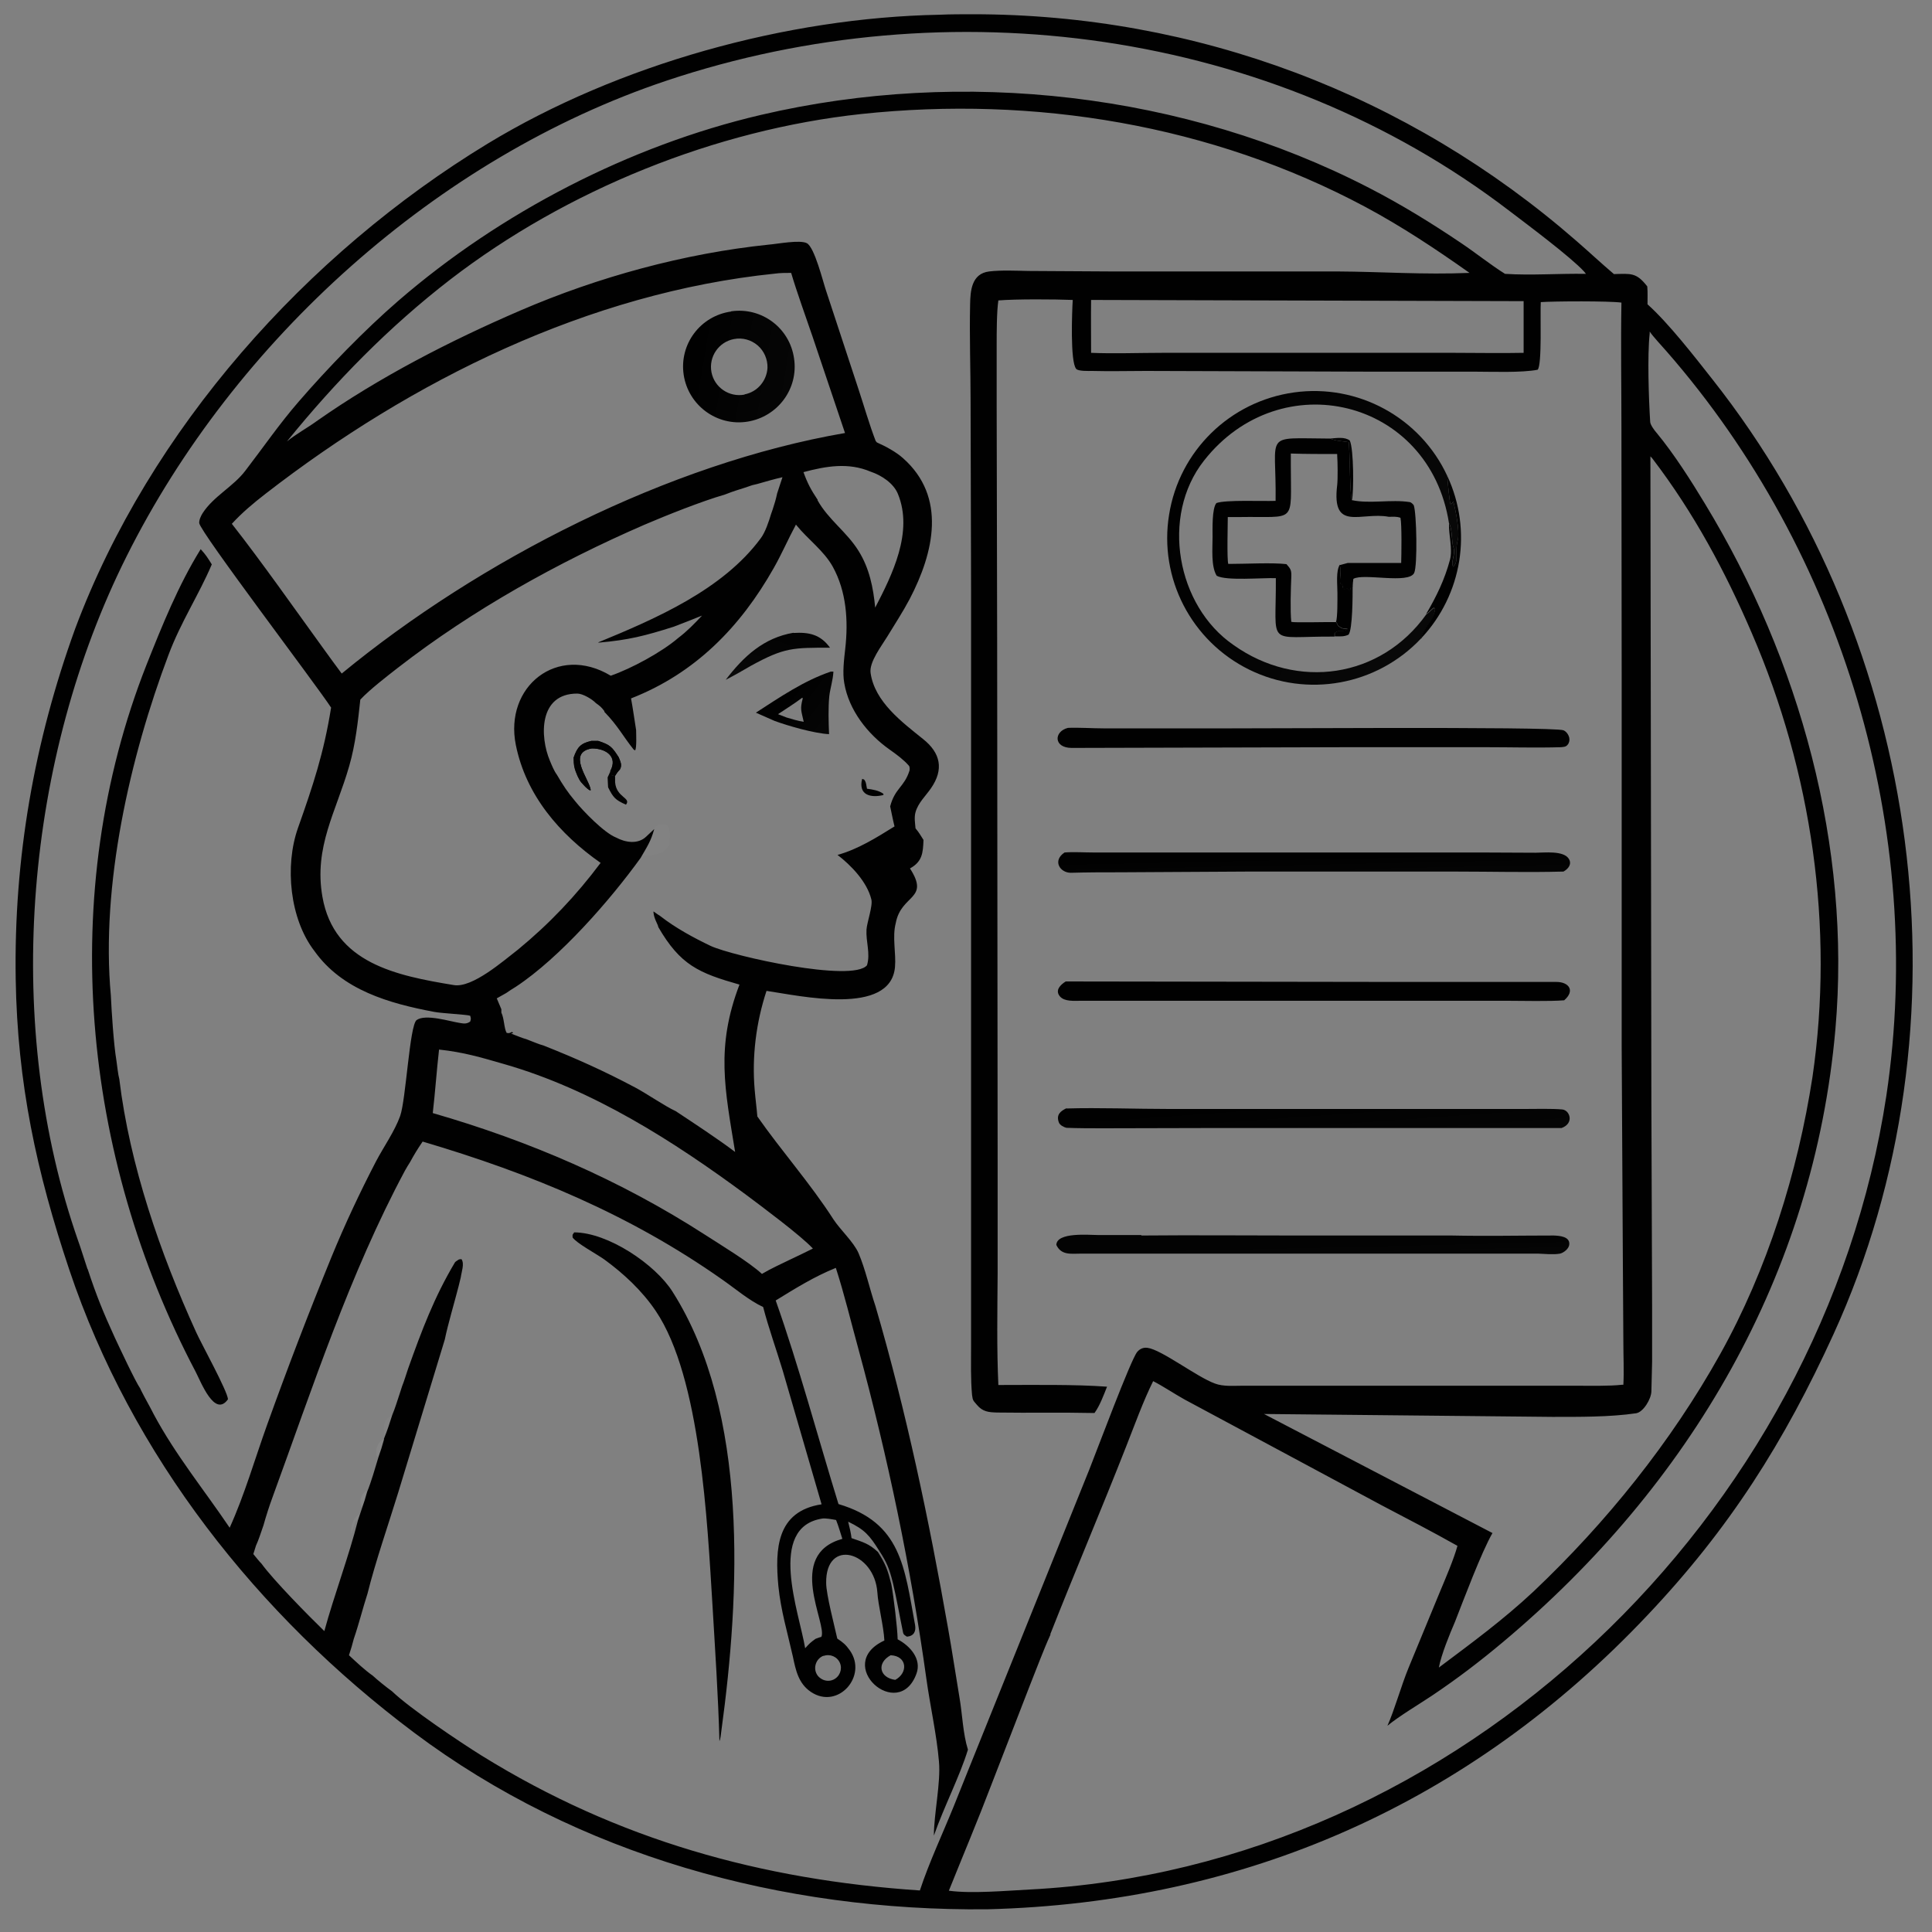 <svg xmlns="http://www.w3.org/2000/svg" xmlns:xlink="http://www.w3.org/1999/xlink" id="Layer_1" data-name="Layer 1" viewBox="0 0 80 80"><rect x="0" y="0" width="80" height="80" fill="#808080" stroke="none"/><defs><style>      .cls-1 {        fill: rgba(247, 247, 246, .05);      }      .cls-1, .cls-2, .cls-3, .cls-4, .cls-5, .cls-6, .cls-7, .cls-8, .cls-9, .cls-10, .cls-11, .cls-12, .cls-13, .cls-14 {        stroke-width: 0px;      }      .cls-2 {        fill: url(#linear-gradient);      }      .cls-3 {        fill: rgba(247, 247, 246, .06);      }      .cls-4 {        fill: url(#linear-gradient-6);      }      .cls-5 {        fill: rgba(253, 254, 255, .02);      }      .cls-6 {        fill: #010101;      }      .cls-7 {        fill: url(#linear-gradient-5);      }      .cls-8 {        fill: url(#linear-gradient-2);      }      .cls-9 {        fill: url(#linear-gradient-7);      }      .cls-10 {        fill: url(#linear-gradient-3);      }      .cls-11 {        fill: rgba(247, 247, 246, .07);      }      .cls-12 {        fill: rgba(25, 24, 31, .08);      }      .cls-13 {        fill: rgba(247, 247, 246, .03);      }      .cls-14 {        fill: url(#linear-gradient-4);      }    </style><linearGradient id="linear-gradient" x1="562.39" y1="-439.43" x2="543.95" y2="-430.56" gradientTransform="translate(-266 -229.67) scale(.58 -.58)" gradientUnits="userSpaceOnUse"><stop offset="0" stop-color="#010101" stop-opacity=".94"></stop><stop offset="1" stop-color="#010101"></stop></linearGradient><linearGradient id="linear-gradient-2" x1="553.31" y1="-459.12" x2="553.27" y2="-457.24" gradientTransform="translate(-266 -229.67) scale(.58 -.58)" gradientUnits="userSpaceOnUse"><stop offset="0" stop-color="#010101" stop-opacity=".96"></stop><stop offset="1" stop-color="#010101"></stop></linearGradient><linearGradient id="linear-gradient-3" x1="553.4" y1="-478.33" x2="553.14" y2="-474.72" xlink:href="#linear-gradient-2"></linearGradient><linearGradient id="linear-gradient-4" x1="553.23" y1="-486.46" x2="553.19" y2="-484.72" gradientTransform="translate(-266 -229.67) scale(.58 -.58)" gradientUnits="userSpaceOnUse"><stop offset="0" stop-color="#010101" stop-opacity=".95"></stop><stop offset="1" stop-color="#010101" stop-opacity=".99"></stop></linearGradient><linearGradient id="linear-gradient-5" x1="518.81" y1="-448.1" x2="515.29" y2="-445.45" gradientTransform="translate(-266 -229.67) scale(.58 -.58)" gradientUnits="userSpaceOnUse"><stop offset="0" stop-color="#010101" stop-opacity=".96"></stop><stop offset="1" stop-color="#010101"></stop></linearGradient><linearGradient id="linear-gradient-6" x1="514.35" y1="-445.91" x2="515.76" y2="-441.54" gradientTransform="translate(-266 -229.67) scale(.58 -.58)" gradientUnits="userSpaceOnUse"><stop offset="0" stop-color="#010101" stop-opacity=".94"></stop><stop offset="1" stop-color="#010101" stop-opacity=".99"></stop></linearGradient><linearGradient id="linear-gradient-7" x1="515.81" y1="-423.42" x2="508.42" y2="-422.17" xlink:href="#linear-gradient-2"></linearGradient></defs><path class="cls-6" d="m38.9.61c.46-.02.92-.02,1.38-.02,9.25,0,18.03,3.31,25,9.39.53.46,1.02.92,1.55,1.37.71-.02.93-.07,1.38.51.02.23.01.5.01.74.88.79,1.95,2.17,2.69,3.11,8.7,11.01,10.86,26.72,5.01,39.54-2.04,4.46-4.3,8.04-7.7,11.63-7.36,7.8-16.67,11.91-27.35,12.18-8.49.08-16.93-2.22-23.73-7.32-6.48-4.86-11.69-11.47-14.27-19.16-1.36-4.06-2.15-7.72-2.22-12.04-.08-4.99.76-9.81,2.46-14.5,3.09-8.27,9.58-15.53,17.08-20.09C25.61,2.66,32.58.73,38.9.61Zm-2.59,17.71c.36.16.79.39,1.08.65,1.82,1.61,1.28,3.91.28,5.83-.28.53-.62,1.05-.93,1.56-.23.38-.76,1.06-.69,1.51.17,1.19,1.3,2.03,2.17,2.73.73.58.87,1.26.33,2.04-.22.32-.53.6-.64.99-.06.21-.02.45,0,.67.15.18.21.29.33.48-.02.54-.05.9-.56,1.18.84,1.3-.37,1.06-.59,2.27-.15.57.02,1.25-.03,1.81-.18,2.05-3.95,1.19-5.32.99-.43,1.3-.61,2.72-.49,4.1.03.37.08.73.11,1.1,1,1.43,2.2,2.78,3.15,4.26.28.43.84.94,1.04,1.4.29.68.46,1.48.7,2.19,1.28,4.38,2.22,8.87,3.01,13.36.17.95.31,1.9.47,2.85.12.69.14,1.49.35,2.16-.34,1.11-1,2.38-1.41,3.56,0-.9.29-2.19.21-3.07-.09-1.09-.37-2.33-.52-3.42-.64-4.6-1.6-9.2-2.82-13.68-.3-1.09-.58-2.26-.93-3.34-.91.37-1.66.84-2.49,1.35.95,2.68,1.76,5.71,2.6,8.43,2.6.77,2.73,2.61,3.17,5,.05.27-.05.47-.34.49-.08-.06-.14-.07-.16-.19-.14-.67-.26-1.38-.42-2.05-.14-.56-.25-.84-.56-1.31-.4-.64-.6-.88-1.29-1.21.05.2.12.48.14.68.48.17.71.22,1.09.57.33.52.41.75.56,1.35.09.48.25,1.79.26,2.27.51.27,1,.81.78,1.42-.74,2.04-3.47-.38-1.33-1.37-.03-.6-.26-1.47-.29-1.99-.12-1.7-2.15-2.27-2.12-.39,0,.47.35,1.8.46,2.3.24.16.35.25.52.49.75,1.06-.49,2.47-1.61,1.72-.52-.35-.63-.9-.75-1.47-.22-.98-.5-1.91-.6-2.92-.14-1.53-.08-3.09,1.79-3.38l-1.61-5.54c-.26-.86-.59-1.78-.81-2.63-.57-.26-1.18-.78-1.7-1.14-3.82-2.69-7.93-4.39-12.4-5.71-.21.31-.34.52-.52.85-.07.11-.15.24-.21.35-2.29,4.27-3.83,9-5.49,13.54-.13.35-.27.79-.37,1.15-.09.25-.2.61-.31.84l-.11.35c.1.12.23.29.34.4.51.7,1.95,2.16,2.6,2.79.4-1.47,1.03-3.14,1.39-4.58l.09-.27.08-.24c.08-.22.15-.44.21-.67.16-.38.35-1.04.47-1.44.09-.25.16-.47.23-.73v-.04c.14-.34.23-.62.34-.97.12-.29.21-.59.31-.89l.1-.31c.09-.22.17-.5.25-.73.56-1.57,1.08-2.96,1.94-4.4l.03-.03c.14-.09.11-.1.24-.1.13.19,0,.52-.03.75l-.09.37c-.16.63-.45,1.6-.57,2.2l-1.93,6.34c-.39,1.27-.96,2.92-1.27,4.18-.2.62-.36,1.27-.57,1.88l-.09.33c-.03.1-.08.25-.11.35.31.29.65.61.99.85.18.17.58.49.79.64.75.72,2.82,2.11,3.72,2.67,5.62,3.48,11.57,5.14,18.14,5.58.37-1.13.95-2.37,1.4-3.48.4-1.01.81-2.01,1.21-3.01l4.41-10.95c.31-.78,1.72-4.56,1.98-4.86.11-.13.25-.19.42-.17.58.07,2.05,1.21,2.8,1.48.34.13.78.09,1.14.09h10.45s3.37,0,3.37,0c.55,0,1.36.02,1.89-.04h.06c.03-.53,0-1.19,0-1.73l-.02-3.19-.05-9.12v-15.27s-.01-10.33-.01-10.33c0-1.72-.03-3.45,0-5.17-.5-.07-2.77-.06-3.34-.02-.03.44.06,2.61-.13,2.8-.66.13-1.89.08-2.59.08h-4.26s-9.37-.03-9.37-.03c-.74,0-1.49.02-2.23,0-.13,0-.58.02-.66-.09-.25-.3-.17-2.37-.14-2.85-.77-.03-2.33-.04-3.08.02-.07.47-.07,1.34-.07,1.83v2.54s.02,9.75.02,9.75l.02,21.46v4.71c-.01,1.5-.04,3.12.03,4.62,1.37,0,3.17-.03,4.5.07-.14.35-.3.79-.52,1.09-1.34-.03-2.69,0-4.03-.02-.35-.01-.6-.03-.84-.32-.14-.17-.17-.16-.2-.41-.06-.66-.04-1.34-.04-2.01v-3.1s0-10.24,0-10.24v-17.98s-.02-7.79-.02-7.79c0-1.34-.05-2.68-.02-4.03.01-.55.05-1.28.79-1.37.5-.06,1.12-.03,1.63-.02l3.39.02h9.38c1.89.01,3.56.14,5.49.06-1.4-.99-2.8-1.92-4.31-2.73-6.38-3.41-13.71-4.61-20.87-3.85-6.04.65-12.2,3.14-17.02,6.85-2.54,1.96-4.75,4.22-6.77,6.71.38-.31.83-.55,1.23-.84,2.59-1.82,5.53-3.33,8.43-4.58,3.22-1.39,6.8-2.37,10.29-2.73.37-.03,1.29-.21,1.58-.06.32.17.67,1.6.79,1.95l1.33,4.04c.23.69.47,1.53.73,2.2ZM3.63,52.55c.37,1.12.64,1.78,1.13,2.85.17.36.84,1.8,1.05,2.1l.03.07c.17.34.36.66.53,1,.9,1.68,2.08,3.12,3.14,4.69.62-1.37,1.04-2.84,1.55-4.26.84-2.34,1.73-4.66,2.67-6.96.55-1.34,1.17-2.66,1.84-3.95.32-.61.77-1.24,1-1.88.24-.68.39-3.75.68-3.97.37-.27,1.39.06,1.8.12.17.03.28.04.42-.06.04-.13.03-.12,0-.24-.13-.05-1.19-.1-1.49-.16-1.86-.35-3.81-.9-4.96-2.52-1.02-1.32-1.24-3.52-.68-5.1.62-1.75,1.07-3.1,1.37-4.98-.62-.95-5.43-7.28-5.46-7.64-.01-.13.07-.3.14-.41.45-.7,1.27-1.1,1.77-1.76.73-.95,1.41-1.94,2.2-2.85,1.2-1.39,2.75-2.99,4.14-4.19,4.22-3.65,9.57-6.42,15-7.69,8.36-1.96,17.57-.92,25.21,3.03,1.32.68,2.57,1.45,3.8,2.28.61.41,1.19.88,1.81,1.27,1.1.07,2.25-.02,3.35,0-.01-.01-.02-.02-.03-.04l-.05-.06c-.55-.6-2.37-1.96-3.08-2.5C52.65,1.19,39.28-.57,27.6,3.34,18.1,6.52,9.71,14.09,5.24,23.04,1.07,31.37.13,42.1,3.1,50.98c.07.2.15.45.22.64l.3.92Zm39.87,15.13c-.3.66-.57,1.4-.84,2.07l-1.62,4.18c-.54,1.42-1.18,2.94-1.75,4.36.93.13,2.39,0,3.36-.05,17.77-.92,32.82-15.46,35.46-32.87,1.64-10.96-1.82-22.49-9.1-30.82-.19-.22-.55-.6-.7-.82v.08c-.1.92-.04,2.68.02,3.65,0,.13.19.38.28.48.71.86,1.41,1.96,1.99,2.92,3.93,6.47,6.06,14.18,5.4,21.76-.89,10.15-6.03,18.89-13.76,25.37-.98.82-1.87,1.5-2.94,2.22-.57.38-1.35.84-1.85,1.25.29-.64.57-1.66.88-2.41l1.3-3.15c.23-.55.57-1.34.72-1.89-1.03-.58-2.09-1.13-3.14-1.68l-4.6-2.47-3.56-1.91c-.43-.24-.89-.55-1.3-.76-.41.82-.78,1.85-1.12,2.71-1.02,2.6-2.12,5.18-3.14,7.77Zm-19.03-34.97l-.03.02c-.15-.08-.25-.21-.37-.34-.08-.1-.09-.15-.15-.26-.13-.3-.16-.43-.16-.76.15-.43.29-.59.73-.69h.28c.49.16.57.24.85.68.07.18.15.32.05.5-.11.12-.12.14-.21.28l-.06-.03h-.07s-.06-.18-.06-.18c.33-.61-.19-.94-.76-.94-1.06.17-.1,1.29-.05,1.72Zm9.63,35.85c-.18.07-.31.23-.34.43-.03.19.05.39.21.5.16.12.37.14.54.06.26-.12.38-.43.27-.69-.11-.26-.41-.39-.68-.29Zm-.05-5.68c-2.3.36-.95,3.91-.71,5.37.17-.19.22-.24.43-.39.09-.03.15-.06.24-.08.26-.53-1.49-3.4.87-4.06-.08-.25-.16-.53-.26-.78-.16-.03-.42-.08-.58-.06Zm-9.02-33.43c-.14-.18-.18-.21-.36-.34-.15-.16-.54-.39-.76-.39-1.61-.01-1.56,1.79-1.14,2.78.08.19.17.42.29.58.25.43.44.72.76,1.1.32.4,1.2,1.31,1.69,1.5.39.21.91.29,1.25-.04l.33-.31c-.14.51-.29.72-.56,1.19-1.26,1.75-3.35,4.14-5.17,5.34-.07.04-.35.22-.4.26l-.39.22.19.45v.14c.12.24.11.66.22.84.11.02.11.01.22-.04l.05.04-.1.04h.04c.19.07.42.17.63.23.16.06.54.22.68.25,1.34.53,2.52,1.06,3.8,1.74.49.26,1.24.78,1.68.98.77.51,1.73,1.14,2.46,1.69-.42-2.58-.81-4.34.18-6.93-1.69-.48-2.45-.81-3.36-2.38-.02-.13-.17-.32-.2-.6v-.05c.09.06.16.12.25.17l.04.03c.63.49,1.37.89,2.08,1.23.94.43,5.87,1.52,6.47.8.15-.49-.05-.97-.02-1.48.02-.3.27-.99.2-1.25-.18-.73-.84-1.41-1.4-1.84.84-.23,1.62-.72,2.36-1.18-.07-.28-.12-.55-.18-.83.2-.76.58-.79.8-1.48.01-.04.02-.16-.03-.21-.22-.25-.52-.47-.79-.66-.91-.64-1.69-1.63-1.88-2.75-.08-.43-.01-.99.04-1.43.13-1.16.05-2.37-.52-3.4-.37-.66-1.03-1.13-1.5-1.71l-.02-.03c-.32.59-.58,1.2-.92,1.8-1.38,2.44-3.25,4.36-5.91,5.4.08.43.14.88.21,1.31,0,.16.03.73-.04.84l-.06-.03c-.47-.59-.64-.97-1.22-1.57Zm-6.85,14.01c-.1.88-.16,1.76-.26,2.63,3.99,1.15,7.77,2.78,11.26,5.03.63.41,1.83,1.13,2.37,1.63.35-.21.79-.41,1.16-.59.32-.15.63-.3.95-.46-.5-.54-2.13-1.75-2.73-2.2-3.04-2.25-6.39-4.39-10.06-5.44-.97-.28-1.67-.49-2.69-.6Zm15.67-22.75c.45.81,1.21,1.31,1.7,2.1.45.72.61,1.52.69,2.35.7-1.35,1.59-3.13.94-4.71-.18-.44-.68-.77-1.13-.92-.92-.39-1.84-.23-2.78.02.17.47.31.73.59,1.15Zm-9.08,5.89c2.38-.98,5.16-2.18,6.73-4.31.19-.25.34-.71.43-1.01l.06-.17c.08-.24.14-.44.19-.68l.22-.67c-.35.08-.69.18-1.04.28l-.21.05c-.23.08-.44.15-.67.22-.12.04-.27.09-.39.14l-.08.03c-.94.27-2.42.86-3.33,1.25-3.57,1.55-7.11,3.52-10.19,5.91-.45.35-1.19.92-1.57,1.33-.1.92-.2,1.85-.46,2.75-.54,1.89-1.47,3.35-1.11,5.41.48,2.76,3.08,3.27,5.44,3.66.77.13,2.06-1.01,2.66-1.47,1.3-1.07,2.41-2.24,3.42-3.59-1.7-1.19-3.09-2.8-3.51-4.88-.49-2.42,1.72-4.2,3.93-2.87.86-.3,2.1-.97,2.79-1.56.37-.28.67-.59.99-.93-.4.16-.77.31-1.17.46-1.2.38-1.86.55-3.11.66Zm12.3,42.96c.54-.29.5-.99-.19-1.02-.59.32-.47.93.19,1.02ZM13.41,26.88c.24.33.49.68.74,1.01,5.7-4.69,13.53-8.7,20.84-9.96l-1.35-4.01c-.27-.79-.65-1.84-.88-2.62-.22,0-.46,0-.67.03-7.71.79-15.04,4.42-21.1,9.12-.49.38-.97.78-1.39,1.24,1.24,1.58,2.62,3.55,3.81,5.19Zm49.68-12.27v-2.14s-17.91-.05-17.91-.05c-.01.72,0,1.46,0,2.19.93.04,2,0,2.94,0h5.16s6.97,0,6.97,0c.93,0,1.92.02,2.84,0Zm5.25,4.28l.04,26.68.03,8.48v2.36c-.01.4-.02.81-.03,1.21-.01.31-.33.85-.63.9-1.09.16-2.37.15-3.47.15l-11.94-.12,9.46,4.93c-.46.8-1.19,2.75-1.55,3.67-.22.51-.57,1.36-.67,1.9,1.36-1.02,2.67-1.98,3.92-3.15,3.02-2.86,5.7-6.19,7.73-9.83,1.95-3.5,3.21-7.52,3.82-11.47.91-6.21-.03-12.64-2.51-18.38-1.1-2.56-2.4-4.98-4.1-7.21-.06-.07-.03-.05-.09-.1Z"></path><path class="cls-6" d="m52.82,20.74c.04-2.88-.56-2.59,2.25-2.58.29.11.49.1.78.15.05.49.04,2.19.13,2.4.74.16,1.63-.04,2.39.08.07.01.13.08.17.13.12.33.16,2.49.02,2.8-.22.48-2.11,0-2.52.25-.02.13-.02.19-.03.32l-.07.03c-.03.11-.02.05-.04.16-.06-.06-.06-.06-.12-.11l-.11.05-.05-.03-.05-.21-.03.04h-.04c-.05-.32.06-.52-.02-.82l.33-.09h2.21c.01-.32.03-1.61-.03-1.87-.17-.06-.3-.04-.48-.04-1.15-.22-2.38.65-2.14-1.31.03-.27.02-.96,0-1.24v-.05c-.62,0-1.32,0-1.92-.02v.46c0,2.5.26,2.13-2.14,2.17h-.47c0,.26-.04,1.75.02,1.94h.08c.66,0,1.75-.06,2.33.01.18.2.21.26.2.53-.02.47-.05,1.41,0,1.86.13.04,1.55,0,1.85.01.06.08.04.05.08.15.18.14.18.11.4.14-.21.18-.31-.02-.54.17v.14c-2.88-.02-2.41.49-2.43-2.42-.56-.02-2.06.12-2.45-.1-.24-.39-.17-1.13-.17-1.6,0-.33-.03-1.19.16-1.41.39-.14,1.86-.07,2.45-.09Z"></path><path class="cls-6" d="m55.48,23.38c.08.3-.03.5.02.8h.04s.03-.02.03-.02l.05.21.05.03.11-.05c.06.05.06.05.12.11.02-.11,0-.05.04-.16l.07-.03c0,.38,0,1.8-.17,2.01-.19.09-.35.07-.57.07v-.14c.22-.19.33,0,.53-.17-.22-.03-.22,0-.4-.14-.04-.1-.02-.07-.08-.15.07-.17.06-.97.06-1.2,0-.34-.07-.91.1-1.17Z"></path><path class="cls-6" d="m55.07,18.16c.28-.02.61-.08.82.08.17.34.17,2.16.09,2.47-.09-.22-.08-1.91-.13-2.4-.29-.05-.49-.04-.78-.15Z"></path><path class="cls-6" d="m23.77,51.03c1.4,0,3.36,1.32,4.08,2.46,3.18,5.01,2.79,12.55,2.02,18.18-.01.08-.04.38-.08.42-.05-1.88-.18-3.78-.29-5.66-.21-3.35-.48-9.39-2.35-12.15-.56-.83-1.32-1.54-2.13-2.13-.29-.21-1.15-.67-1.31-.91,0-.15-.02-.08.06-.2Z"></path><path class="cls-2" d="m58.85,26.43c-1.83,1.95-4.72,2.48-7.12,1.3-2.4-1.18-3.75-3.79-3.32-6.42.42-2.64,2.52-4.69,5.17-5.06,2.65-.37,5.23,1.04,6.35,3.46,0,.12.1,1.13.13,1.17.08-.06.09-.04.12-.12.1.41.26,1.18.19,1.58h0c-.15.51.06.91-.2,1.13-.11-.24.13-.51,0-.85-.05-.14-.04-.79-.17-.95-.8-5.17-6.98-6.64-10.15-2.59-1.8,2.29-1.13,6.01,1.23,7.63,2.63,1.87,6.09,1.38,7.98-1.27l.03-.02c.12-.08.2-.2.3-.25l.04.07v-.03c-.07.55-.53.82-.57,1.23Z"></path><path class="cls-8" d="m44.08,35.3c.34-.03.86,0,1.22,0h2.24s7.31,0,7.31,0h6.54s2.19.01,2.19.01c.36,0,1.16-.1,1.38.25.14.22-.02.42-.22.53-1.5.04-2.98,0-4.48,0h-8.59s-5.27.03-5.27.03c-.69,0-1.37,0-2.06.02-.45,0-.77-.5-.26-.84Z"></path><path class="cls-10" d="m44.16,45.9c1.33-.04,2.89.02,4.25.02h10.7s4.03,0,4.03,0c.38,0,1.15-.02,1.55.02.31.03.51.57-.03.77h-14.77s-4.21.01-4.21.01c-.48,0-1.04,0-1.52-.02-.1-.02-.27-.11-.31-.21-.13-.33.06-.48.31-.6Z"></path><path class="cls-6" d="m44.13,40.64l13.84.02h4.85c.54,0,1.09,0,1.63,0,.5,0,.79.35.32.76-.62.05-1.72.02-2.35.02h-3.87s-13.8,0-13.8,0c-.27,0-.67.04-.86-.18-.22-.26.03-.49.24-.62Z"></path><path class="cls-6" d="m44.22,30.14c.42-.02,1.03.02,1.47.02h3.35c1.73.02,15.29-.09,15.7.08.12.05.21.18.24.31.02.1,0,.21-.07.29-.07.09-.17.09-.28.1-.98.03-2.1,0-3.09,0h-5.77s-11.39.03-11.39.03c-.76,0-.75-.68-.16-.83Z"></path><path class="cls-14" d="m47.26,51.16c2.14-.02,4.26,0,6.4,0h6.46c1.41.03,2.81,0,4.22,0,.24.01.67.04.64.37-.01.17-.22.34-.38.38-.26.05-.65.01-.92,0h-2.13s-13.57,0-13.57,0c-1.07,0-2.14,0-3.21,0-.42,0-.82.08-1.03-.36.02-.54,1.35-.41,1.73-.41h1.79Z"></path><path class="cls-6" d="m59.93,19.71c1.05,2.25.62,4.91-1.08,6.72.04-.41.5-.69.58-1.23v.03s-.05-.07-.05-.07c-.1.05-.18.17-.3.25l-.03.02c.43-.73.77-1.43.99-2.25.12-.45-.06-1.03-.04-1.51.12.15.12.81.17.95.12.34-.11.61,0,.85.26-.22.05-.62.2-1.14h0c.07-.39-.09-1.16-.19-1.57-.03.07-.03.05-.12.12-.03-.04-.13-1.05-.13-1.17Z"></path><path class="cls-6" d="m8.31,22.74c.22.24.29.36.46.63-.53,1.25-1.28,2.38-1.79,3.74-1.6,4.24-2.81,9.55-2.39,14.11.03.67.12,2.05.23,2.69.03.2.07.6.12.77.43,3.57,1.7,7.23,3.18,10.48.21.47,1.3,2.44,1.32,2.78-.55.78-1.12-.72-1.34-1.14-4.71-8.94-5.77-19.8-2.03-29.28.64-1.61,1.32-3.3,2.24-4.78Z"></path><path class="cls-7" d="m34.39,27.81h.12c-.02.36-.13.68-.17,1.01-.05.5-.03,1.08-.01,1.58-.61-.03-1.69-.34-2.26-.55l-.77-.34c.99-.64,1.98-1.32,3.1-1.7Zm-2.18,1.76l.36.14c.27.08.43.13.71.18-.1-.47-.16-.51-.04-.97l-.02-.03c-.33.25-.66.45-1,.68Z"></path><path class="cls-4" d="m32.85,26.21c.65-.04,1.12.06,1.52.61-1.54,0-1.89-.01-3.26.74-.36.21-.69.4-1.06.59.74-.97,1.57-1.74,2.81-1.95Z"></path><path class="cls-6" d="m35.7,32.25l.08.03c.09.1.09.24.12.38.23.03.49.07.68.21v.05c-.53.13-1.05,0-.88-.67Z"></path><path class="cls-9" d="m30.28,12.89c1.26-.18,2.42.69,2.6,1.95.19,1.26-.68,2.42-1.93,2.62-1.27.2-2.45-.68-2.64-1.94-.19-1.27.69-2.44,1.96-2.62Zm.55,3.44c.53-.1.92-.56.95-1.1.01-.35-.14-.7-.41-.93-.27-.23-.63-.33-.98-.26-.63.12-1.05.73-.93,1.37.12.63.73,1.05,1.37.93Z"></path><path class="cls-6" d="m24.49,30.68h.28c.49.16.57.24.85.68.07.18.15.32.05.5-.11.12-.12.14-.21.28l-.06-.03h-.07s-.06-.18-.06-.18c.33-.61-.19-.94-.76-.94-1.06.17-.1,1.29-.05,1.72l-.03.02c-.15-.08-.25-.21-.37-.34-.08-.1-.09-.15-.15-.26-.13-.3-.16-.43-.16-.76.15-.43.29-.59.73-.69Z"></path><path class="cls-5" d="m27.09,34.3c.12-.18.39-.24.57-.1.12.25.07.51.06.79-.08.1-.18.2-.26.29-.24.09-.55.19-.81.14-.03.02-.09.06-.12.07.27-.47.42-.68.56-1.19Z"></path><path class="cls-6" d="m25.28,31.93l.06.18h.07s.06.03.06.03v.25c.05.64.68.64.45.93-.45-.2-.53-.3-.74-.72,0-.07-.02-.28-.02-.41l.12-.26Z"></path><path class="cls-13" d="m15.9,59.56v-.26c-.02-.36.02-.51.33-.71-.11.35-.2.63-.33.97Z"></path><path class="cls-12" d="m36.42,64.22c.31.47.42.75.56,1.31l-.07.08c-.15-.6-.23-.83-.56-1.35l.06-.04Z"></path><path class="cls-3" d="m15.66,60.32l-.06-.03c-.08-.25.04-.6.29-.69-.07.25-.14.48-.23.73Z"></path><path class="cls-11" d="m14.99,62.43c-.15-.25-.04-.52.16-.7l.05.03c-.07.22-.13.45-.21.67Z"></path><path class="cls-1" d="m14.53,63.53c.02-.38.04-.62.37-.85l-.09.27-.08.02c-.07.17-.14.46-.21.56Z"></path></svg>